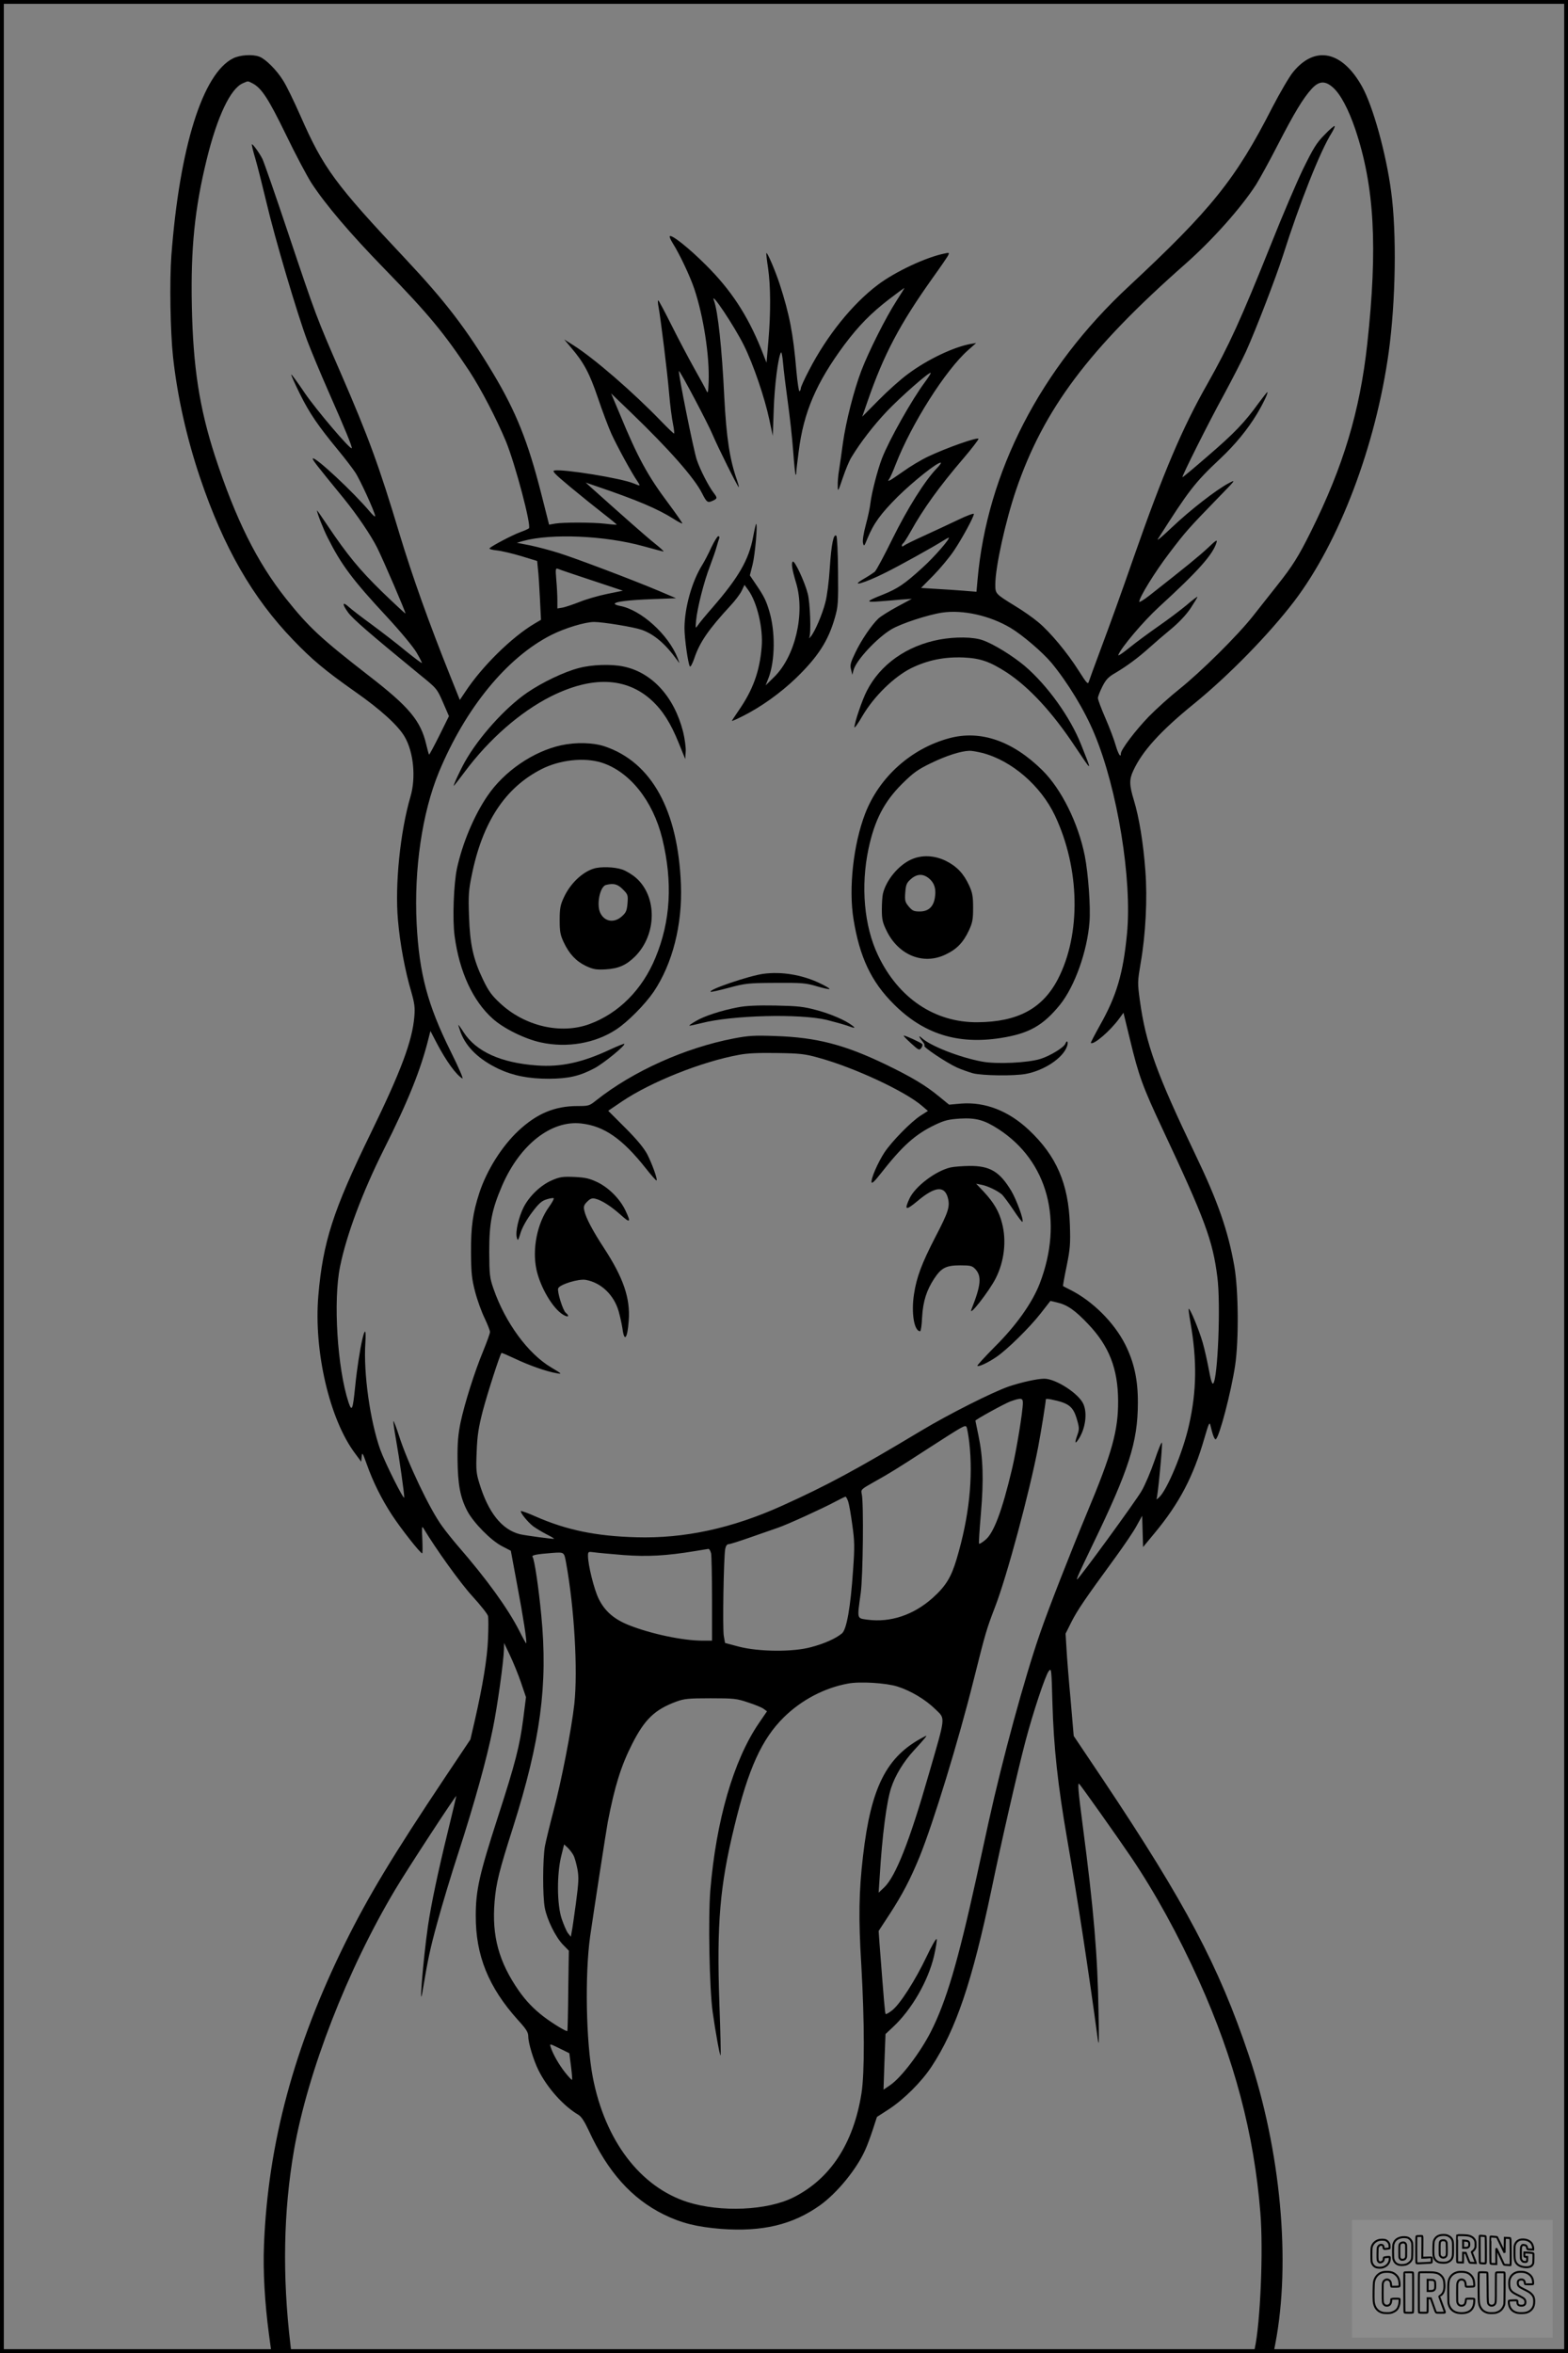 <?xml version="1.0" encoding="UTF-8"?>
<svg xmlns="http://www.w3.org/2000/svg" version="1.0" width="1024pt" height="1536pt" viewBox="0 0 1024 1536" preserveAspectRatio="xMidYMid meet">
  <rect x="0" y="0" width="1024" height="1536" fill="#808080" stroke="none"/>
  <g transform="translate(0.00 0.00) scale(1)">
    <g transform="translate(0,1536) scale(0.1,-0.1)" fill="#000000" stroke="none">
      <path d="M1522 14979 c-198 -99 -349 -578 -403 -1289 -12 -165 -7 -494 11 -660 28 -257 89 -529 177 -790 154 -455 342 -782 608 -1058 123 -128 206 -198 405 -338 166 -116 281 -221 323 -294 58 -100 74 -265 38 -389 -67 -228 -103 -576 -82 -808 13 -152 46 -330 87 -468 21 -74 25 -102 20 -160 -13 -159 -86 -355 -286 -765 -245 -502 -311 -708 -341 -1057 -31 -361 73 -809 240 -1031 l40 -54 3 34 c3 30 6 25 32 -47 42 -119 97 -229 166 -335 59 -90 185 -250 197 -250 3 0 3 42 1 93 -4 71 -3 88 6 73 84 -140 243 -361 321 -446 53 -58 99 -116 102 -129 3 -13 3 -80 0 -150 -5 -127 -34 -302 -86 -531 l-29 -125 -164 -245 c-344 -515 -504 -781 -653 -1082 -334 -676 -505 -1311 -531 -1972 -7 -172 5 -377 32 -581 l17 -125 65 0 65 0 -6 52 c-54 452 -46 873 23 1272 90 512 347 1175 661 1701 75 127 399 622 399 611 0 -3 -25 -107 -55 -231 -65 -266 -109 -474 -130 -617 -32 -220 -61 -588 -34 -418 34 202 47 266 95 440 29 107 91 314 139 460 103 318 184 608 224 808 30 147 70 436 72 515 l1 42 38 -80 c21 -44 54 -124 72 -177 l33 -97 -18 -142 c-23 -176 -51 -287 -166 -642 -120 -371 -144 -475 -144 -642 -1 -260 83 -468 277 -683 54 -59 66 -79 66 -106 0 -42 34 -155 67 -221 58 -116 163 -233 260 -290 19 -11 40 -43 68 -103 124 -270 280 -444 490 -548 114 -56 215 -81 374 -94 270 -20 467 27 646 154 113 81 241 238 296 363 12 26 34 85 49 131 l27 83 79 51 c98 64 214 180 278 278 159 241 265 555 391 1155 65 314 170 771 221 965 49 187 131 434 153 461 17 22 18 16 24 -207 8 -287 35 -537 97 -894 69 -397 140 -860 199 -1300 8 -59 9 -19 5 180 -6 367 -31 664 -104 1220 -29 220 -33 276 -22 265 16 -17 255 -354 340 -480 156 -231 308 -508 442 -805 230 -510 360 -999 401 -1515 20 -245 0 -719 -37 -887 l-6 -28 65 0 64 0 11 57 c104 537 36 1267 -174 1891 -194 577 -412 989 -950 1794 l-192 286 -20 234 c-12 128 -24 278 -27 334 l-6 100 40 80 c40 77 83 141 287 420 56 77 118 168 137 204 l36 65 3 -102 3 -102 76 92 c161 194 252 368 324 617 29 99 34 111 40 85 14 -61 27 -95 35 -90 23 14 99 304 126 480 25 168 22 494 -5 649 -41 232 -107 422 -253 726 -255 532 -325 725 -364 1009 -16 117 -15 123 5 243 33 187 45 424 31 603 -13 179 -41 350 -75 461 -30 98 -31 135 -5 191 58 128 178 261 399 440 227 185 489 453 653 668 295 388 532 1014 617 1625 46 335 53 777 16 1050 -33 249 -119 558 -190 685 -130 233 -307 270 -450 95 -25 -30 -86 -135 -137 -233 -238 -467 -399 -666 -937 -1167 -577 -536 -925 -1212 -987 -1914 l-7 -79 -86 7 c-47 4 -129 9 -181 12 l-95 6 81 82 c44 45 104 117 133 160 54 80 131 222 131 241 0 6 -46 -11 -102 -38 -57 -27 -157 -74 -223 -104 -66 -30 -125 -59 -132 -65 -9 -7 -13 -7 -13 0 0 6 4 13 9 16 5 4 26 37 47 74 83 150 189 297 346 480 54 63 98 121 98 127 0 15 -208 -58 -328 -115 -45 -21 -120 -66 -167 -100 -85 -60 -106 -71 -88 -47 5 6 25 50 43 97 103 264 325 614 472 744 l53 47 -35 -6 c-112 -20 -284 -102 -410 -196 -47 -34 -133 -111 -192 -171 l-107 -108 35 101 c106 306 210 503 425 805 49 68 94 134 100 145 10 20 9 21 -23 14 -120 -24 -321 -118 -435 -204 -166 -125 -332 -331 -449 -557 -30 -57 -54 -110 -54 -118 0 -8 -4 -17 -9 -20 -4 -3 -13 56 -20 132 -21 247 -45 369 -110 570 -30 90 -80 206 -86 200 -2 -2 3 -46 11 -98 17 -117 18 -289 2 -477 l-12 -141 -36 92 c-90 221 -197 384 -360 546 -110 110 -223 200 -236 188 -3 -4 6 -24 19 -45 45 -71 114 -217 141 -298 60 -178 100 -438 94 -605 -3 -74 -5 -82 -15 -60 -6 14 -42 80 -80 147 -37 66 -104 193 -148 281 -44 88 -83 161 -86 161 -4 1 -3 -19 2 -44 14 -77 57 -423 69 -565 6 -74 18 -163 25 -197 7 -35 10 -63 7 -63 -4 0 -40 35 -82 78 -185 192 -439 412 -575 498 l-60 38 46 -55 c82 -96 119 -165 174 -327 29 -86 69 -192 88 -234 36 -79 135 -261 170 -310 21 -32 21 -33 -24 -14 -81 34 -452 94 -517 85 -19 -3 -2 -21 105 -110 70 -58 167 -136 216 -174 48 -37 86 -69 85 -70 -2 -1 -34 1 -73 6 -86 10 -276 10 -330 1 l-39 -7 -52 205 c-86 338 -164 533 -315 785 -173 288 -309 466 -570 744 -462 491 -537 594 -686 933 -42 95 -93 201 -115 234 -42 68 -114 139 -154 154 -44 17 -126 12 -172 -11z m127 -163 c59 -31 103 -98 218 -334 63 -131 139 -273 167 -317 93 -142 252 -329 474 -557 293 -301 393 -423 556 -669 78 -119 178 -312 240 -460 61 -149 168 -553 150 -568 -5 -4 -31 -16 -59 -26 -47 -17 -181 -87 -198 -104 -4 -5 17 -11 47 -14 30 -3 102 -20 159 -37 l105 -32 5 -52 c4 -28 9 -114 13 -192 l7 -140 -44 -26 c-148 -88 -343 -280 -451 -445 l-35 -52 -63 157 c-139 347 -247 649 -331 927 -134 446 -202 631 -386 1055 -156 358 -159 366 -339 902 -84 252 -161 472 -170 490 -19 39 -65 101 -69 96 -2 -2 7 -42 21 -88 14 -47 47 -178 74 -291 56 -239 202 -730 267 -904 25 -66 88 -217 140 -335 105 -238 156 -361 150 -366 -10 -10 -231 250 -305 358 -47 70 -88 126 -90 123 -2 -2 23 -59 57 -127 62 -125 116 -205 253 -371 42 -51 91 -115 108 -141 31 -46 130 -263 130 -285 0 -7 -14 5 -32 26 -108 129 -360 364 -375 350 -5 -6 18 -36 203 -262 86 -106 175 -237 217 -320 40 -80 189 -426 185 -430 -1 -2 -71 63 -154 143 -148 145 -224 237 -358 436 -36 54 -66 97 -66 94 0 -16 42 -123 70 -178 89 -177 162 -275 389 -519 87 -94 169 -193 191 -230 21 -36 37 -67 35 -69 -2 -2 -50 34 -107 80 -56 47 -157 124 -223 173 -66 48 -132 99 -147 113 -43 39 -45 19 -4 -37 33 -44 137 -134 465 -403 115 -93 115 -94 154 -183 l39 -90 -63 -127 c-35 -70 -65 -126 -67 -124 -2 2 -10 31 -18 65 -36 155 -110 245 -374 449 -318 247 -392 316 -543 505 -189 238 -328 518 -463 930 -102 315 -143 582 -151 978 -8 379 19 640 97 958 69 281 155 462 235 497 37 16 31 17 64 0z m7056 -27 c49 -43 101 -141 146 -273 125 -372 147 -769 78 -1401 -48 -439 -156 -799 -368 -1225 -81 -163 -120 -225 -220 -351 -42 -53 -113 -143 -158 -200 -99 -126 -339 -364 -483 -479 -58 -46 -147 -126 -198 -178 -86 -89 -182 -215 -182 -241 0 -31 -17 -4 -34 54 -10 36 -40 115 -67 177 -27 62 -49 121 -49 131 0 10 13 43 29 75 24 47 39 63 88 91 75 45 143 95 218 162 33 30 97 85 142 122 52 43 99 93 128 136 25 38 45 71 45 75 0 3 -33 -21 -72 -55 -40 -33 -122 -95 -183 -137 -60 -42 -146 -105 -189 -140 -43 -35 -76 -57 -73 -48 19 49 162 218 265 313 259 237 354 344 377 423 6 20 -5 13 -56 -36 -57 -53 -136 -118 -382 -311 -37 -29 -67 -47 -67 -41 0 28 102 194 196 317 108 142 123 159 318 360 118 121 120 123 69 96 -81 -43 -251 -175 -369 -287 -60 -57 -101 -92 -93 -78 204 321 241 369 408 526 97 91 178 190 238 289 41 68 78 145 69 145 -2 0 -28 -33 -57 -72 -90 -125 -159 -197 -329 -343 -91 -79 -166 -142 -168 -140 -5 5 173 361 269 535 55 102 121 230 146 285 65 144 194 479 241 625 109 343 244 685 319 803 13 22 22 41 19 44 -3 3 -33 -22 -66 -57 -52 -52 -73 -87 -140 -223 -43 -89 -137 -309 -208 -488 -200 -499 -277 -667 -417 -915 -164 -288 -289 -583 -480 -1129 -85 -244 -148 -419 -225 -625 -34 -91 -65 -176 -69 -189 -6 -21 -13 -13 -66 70 -75 119 -188 254 -264 317 -33 28 -101 76 -153 107 -128 79 -128 79 -128 140 0 113 66 412 136 618 180 526 473 917 1104 1473 179 158 364 366 463 519 24 39 89 156 142 260 108 209 164 302 220 364 48 53 88 56 140 10z m-2851 -1394 c-68 -105 -180 -327 -229 -455 -48 -126 -100 -329 -120 -470 -8 -63 -20 -142 -25 -176 -6 -33 -10 -81 -9 -105 0 -42 2 -40 33 52 18 53 43 114 57 135 58 96 144 207 229 297 91 96 279 261 288 253 2 -3 -14 -28 -36 -58 -86 -115 -236 -381 -282 -500 -29 -75 -67 -223 -75 -288 -3 -30 -17 -97 -31 -147 -15 -56 -22 -103 -18 -118 6 -24 8 -22 29 30 41 99 86 161 199 274 103 101 254 221 279 221 6 0 -5 -17 -25 -37 -79 -82 -191 -261 -289 -459 -54 -110 -106 -207 -116 -216 -10 -8 -40 -28 -66 -43 -108 -62 -5 -34 138 38 89 44 310 167 367 203 21 13 40 24 43 24 16 0 -95 -128 -171 -196 -116 -106 -161 -136 -257 -175 -112 -44 -117 -52 -29 -45 39 3 105 8 145 12 l72 5 -95 -51 c-52 -28 -108 -63 -124 -78 -45 -43 -113 -143 -151 -224 -31 -64 -35 -81 -27 -109 l8 -34 8 30 c16 64 154 212 249 268 63 37 237 94 330 108 135 20 311 -19 447 -100 77 -46 208 -158 266 -227 106 -128 218 -311 281 -464 151 -360 247 -953 213 -1305 -25 -260 -68 -405 -175 -595 -35 -63 -63 -116 -61 -118 17 -16 128 80 186 160 l27 37 43 -177 c57 -236 82 -305 212 -582 276 -588 328 -727 358 -966 23 -175 3 -665 -27 -695 -7 -7 -16 22 -28 88 -10 54 -28 135 -41 180 -24 83 -84 227 -91 219 -2 -2 3 -41 11 -87 44 -249 41 -451 -9 -671 -39 -176 -144 -428 -197 -474 -12 -11 -19 -14 -15 -8 8 14 40 350 35 366 -3 7 -24 -45 -48 -116 -24 -70 -62 -160 -85 -199 -37 -65 -411 -577 -421 -577 -6 0 13 42 101 225 238 492 295 671 296 925 1 153 -25 269 -83 384 -73 144 -213 283 -358 356 -25 12 -46 24 -48 25 -1 1 9 60 24 131 23 114 25 145 21 269 -9 268 -88 450 -268 619 -133 125 -286 184 -442 172 l-79 -7 -66 54 c-90 74 -180 127 -347 208 -270 130 -452 177 -720 186 -138 5 -176 3 -274 -16 -318 -61 -657 -214 -895 -402 -47 -38 -51 -39 -125 -39 -148 0 -265 -49 -385 -161 -108 -101 -206 -256 -255 -404 -43 -131 -56 -223 -55 -390 1 -138 5 -173 27 -258 14 -54 42 -131 62 -172 19 -40 35 -81 35 -90 0 -9 -20 -64 -44 -123 -58 -140 -121 -341 -148 -466 -16 -78 -21 -133 -20 -243 2 -164 17 -247 64 -337 41 -77 155 -193 228 -230 l56 -29 42 -226 c39 -207 65 -372 58 -378 -1 -2 -21 34 -44 80 -76 149 -212 337 -403 557 -31 36 -77 93 -102 128 -80 109 -225 413 -282 592 -15 47 -31 89 -35 93 -4 5 4 -52 17 -125 21 -118 53 -344 53 -373 -1 -23 -126 227 -157 313 -66 187 -110 497 -97 697 12 196 -42 -39 -67 -290 -15 -148 -21 -164 -43 -99 -73 223 -101 664 -55 887 42 206 145 482 285 762 160 318 243 524 294 732 l11 43 40 -77 c63 -120 129 -211 169 -233 8 -4 -26 75 -77 177 -151 304 -205 508 -222 833 -18 356 36 724 145 989 174 419 444 749 734 896 89 45 221 85 280 85 57 0 259 -33 310 -51 82 -29 155 -91 233 -199 17 -24 17 -24 2 15 -60 153 -239 315 -377 340 -21 4 -36 11 -33 15 8 13 87 23 245 29 l155 6 -115 49 c-171 72 -541 212 -653 247 -54 17 -137 39 -185 49 l-87 17 42 12 c184 50 533 35 783 -34 69 -19 129 -35 133 -35 5 0 -20 23 -55 51 -52 41 -199 171 -418 367 l-35 32 70 -24 c268 -91 401 -148 504 -213 29 -19 55 -32 57 -30 2 2 -38 60 -90 130 -136 181 -202 302 -319 586 l-56 133 132 -127 c247 -238 412 -425 462 -525 30 -59 36 -64 69 -49 31 14 32 19 8 50 -34 44 -90 153 -112 219 -21 63 -123 571 -116 578 6 5 191 -345 221 -418 33 -78 163 -340 170 -340 2 0 -3 19 -11 43 -48 135 -70 277 -84 547 -15 316 -42 561 -67 627 -30 78 133 -165 196 -293 61 -123 135 -340 165 -482 l23 -107 6 170 c5 155 28 340 47 374 4 7 10 -23 14 -70 4 -46 18 -160 31 -254 13 -93 29 -237 35 -320 6 -82 13 -151 16 -154 2 -2 4 4 4 13 0 10 7 72 16 139 32 256 115 449 298 696 93 124 174 207 294 299 52 40 96 72 98 72 2 0 -22 -38 -52 -85z m-1987 -1824 l201 -67 -103 -21 c-58 -12 -138 -35 -179 -52 -41 -16 -91 -33 -110 -37 l-36 -6 0 54 c0 30 -3 90 -7 133 -6 74 -5 78 13 71 10 -5 110 -38 221 -75z m1476 -3115 c235 -64 572 -221 682 -318 l35 -30 -47 -30 c-64 -41 -189 -169 -237 -241 -43 -66 -89 -171 -84 -195 2 -10 22 9 57 54 145 185 227 259 359 322 61 29 87 35 161 40 105 6 159 -9 252 -69 322 -209 426 -599 269 -1008 -49 -126 -153 -273 -292 -411 -66 -67 -118 -123 -115 -126 8 -8 72 22 124 58 71 48 217 192 289 284 l64 82 42 -10 c67 -15 118 -50 205 -142 137 -144 194 -292 195 -501 1 -193 -39 -339 -205 -735 -106 -255 -254 -632 -307 -788 -99 -286 -243 -813 -334 -1227 -19 -88 -56 -254 -81 -370 -120 -544 -195 -798 -295 -996 -69 -136 -193 -300 -266 -350 l-44 -30 6 181 7 182 50 47 c121 113 229 300 267 464 12 53 20 102 17 109 -3 7 -33 -45 -67 -117 -73 -153 -174 -311 -225 -349 -20 -16 -39 -26 -41 -23 -5 4 -11 83 -40 457 l-6 85 72 110 c83 128 134 225 195 373 91 225 254 756 354 1157 78 311 82 325 140 477 77 199 224 746 281 1043 18 94 50 293 50 311 0 3 15 3 33 -1 119 -24 146 -46 171 -134 15 -52 15 -62 1 -101 -19 -54 -14 -61 13 -18 41 68 53 162 28 221 -28 68 -180 167 -256 167 -46 0 -149 -23 -230 -50 -103 -35 -390 -179 -575 -290 -423 -254 -613 -356 -907 -489 -328 -148 -638 -215 -953 -206 -261 7 -456 47 -658 136 -49 22 -92 37 -95 35 -7 -8 44 -72 81 -100 18 -13 56 -36 85 -51 30 -15 52 -28 50 -30 -4 -3 -185 21 -223 30 -118 30 -207 142 -265 334 -20 65 -22 88 -17 205 4 106 12 157 40 266 30 114 112 368 122 378 2 2 41 -15 88 -37 92 -44 209 -85 272 -95 38 -7 36 -5 -36 38 -150 89 -299 291 -376 513 -25 72 -27 90 -28 243 0 187 17 274 84 430 116 268 321 429 518 406 149 -17 268 -100 420 -292 36 -46 68 -82 71 -80 7 8 -29 108 -61 171 -22 41 -66 95 -143 172 l-112 112 90 61 c188 127 521 260 763 304 56 11 131 14 250 12 147 -2 183 -6 268 -30z m1337 -2253 c0 -56 -42 -312 -71 -433 -65 -274 -120 -420 -175 -463 -19 -16 -37 -27 -40 -24 -3 2 3 91 12 198 19 222 14 365 -16 508 -11 52 -20 95 -20 97 0 7 189 111 229 126 68 24 81 23 81 -9z m-350 -259 c26 -231 -1 -487 -82 -759 -36 -121 -70 -177 -156 -255 -125 -112 -276 -163 -427 -143 -70 10 -68 0 -44 173 15 111 20 588 7 646 -7 31 -5 32 80 80 102 57 143 82 362 224 219 141 233 150 242 135 4 -7 12 -52 18 -101z m-791 -385 c6 -17 18 -86 27 -153 15 -106 16 -143 5 -296 -16 -240 -42 -389 -73 -413 -40 -33 -113 -66 -200 -89 -118 -33 -342 -31 -473 3 l-90 24 -8 45 c-9 46 -1 509 9 568 4 21 12 32 23 32 9 0 75 21 146 46 72 25 150 52 175 61 60 20 294 127 372 169 35 18 66 34 70 34 3 0 11 -14 17 -31z m-895 -340 c3 -17 6 -152 6 -300 l0 -269 -62 0 c-128 0 -336 44 -480 101 -98 39 -158 91 -198 172 -30 60 -70 221 -70 281 0 27 2 28 38 23 20 -3 107 -11 192 -18 160 -12 282 -5 470 26 41 7 80 13 86 14 6 1 14 -13 18 -30z m-947 -61 c54 -296 77 -701 54 -919 -18 -165 -85 -508 -136 -699 -24 -91 -49 -194 -56 -230 -15 -83 -16 -327 -1 -405 15 -78 71 -191 119 -240 l38 -39 -4 -261 c-1 -143 -4 -262 -6 -263 -6 -6 -97 50 -155 94 -65 50 -114 101 -162 169 -130 187 -177 357 -158 582 10 121 30 201 120 483 180 568 229 931 185 1385 -18 188 -45 366 -57 382 -9 11 26 18 132 26 75 5 74 6 87 -65z m2163 -807 c88 -28 184 -85 249 -149 66 -65 69 -36 -44 -426 -125 -436 -216 -665 -290 -736 l-37 -35 7 105 c16 267 45 490 75 580 27 82 81 170 148 243 32 34 64 71 72 81 14 18 14 19 -10 6 -241 -126 -342 -326 -394 -776 -27 -229 -30 -408 -11 -714 21 -367 22 -702 1 -835 -52 -327 -203 -558 -444 -679 -171 -86 -475 -99 -691 -31 -310 99 -540 401 -620 817 -44 231 -52 667 -17 918 25 173 105 691 115 745 46 238 87 368 159 510 82 162 148 225 288 277 52 19 79 22 224 22 153 0 171 -2 245 -27 44 -14 90 -33 102 -42 l22 -16 -54 -79 c-165 -242 -278 -634 -316 -1088 -15 -181 -6 -645 15 -795 19 -135 47 -289 52 -284 2 2 -1 154 -8 338 -18 523 3 767 98 1157 91 377 179 570 323 712 115 113 265 192 419 220 78 15 249 4 322 -19z m-2115 -1102 c8 -14 19 -55 26 -90 10 -55 8 -87 -10 -224 -12 -88 -24 -173 -28 -189 l-5 -29 -19 24 c-10 13 -28 56 -41 94 -31 93 -32 290 -3 408 l19 77 24 -22 c13 -13 30 -35 37 -49z m-16 -1377 c6 -47 9 -87 7 -89 -2 -2 -23 20 -46 49 -41 52 -80 121 -94 166 -7 22 -6 22 57 -9 l65 -32 11 -85z"></path>
      <path d="M4918 11853 c-28 -147 -94 -262 -265 -459 -43 -49 -86 -101 -95 -115 -16 -24 -17 -23 -12 31 8 82 51 253 90 353 18 48 38 105 44 128 6 22 14 47 17 55 3 8 0 14 -6 14 -6 0 -26 -33 -45 -72 -18 -40 -45 -92 -60 -116 -67 -107 -115 -277 -116 -412 0 -67 23 -230 35 -250 4 -7 17 17 29 52 35 105 93 189 236 344 31 33 64 77 74 98 l18 38 24 -33 c58 -79 99 -251 88 -374 -13 -158 -57 -279 -150 -413 -24 -35 -44 -65 -44 -68 0 -2 33 12 72 32 118 59 246 151 347 248 143 139 210 242 253 393 21 72 23 96 21 302 -1 124 -6 228 -11 233 -18 18 -33 -55 -43 -210 -5 -84 -18 -185 -29 -225 -20 -78 -68 -190 -95 -222 -9 -11 -14 -14 -10 -7 13 25 6 227 -10 287 -20 78 -85 216 -97 209 -12 -8 -6 -49 21 -139 60 -198 -5 -479 -143 -614 l-56 -55 20 51 c42 112 44 301 4 433 -20 68 -35 99 -87 175 l-40 59 18 71 c16 64 34 265 23 265 -2 0 -11 -39 -20 -87z"></path>
      <path d="M6135 11185 c-213 -40 -386 -162 -474 -335 -30 -57 -81 -208 -81 -237 0 -9 24 24 52 73 76 129 205 255 318 312 108 53 217 75 343 70 110 -5 172 -27 282 -98 147 -97 298 -260 447 -485 114 -170 112 -171 38 15 -71 179 -219 385 -367 512 -81 68 -206 145 -276 169 -62 22 -179 23 -282 4z"></path>
      <path d="M3780 10999 c-94 -24 -239 -93 -338 -161 -144 -99 -317 -292 -406 -451 -34 -61 -78 -157 -72 -157 1 0 34 42 72 93 158 212 362 390 560 490 269 135 493 127 659 -24 72 -66 125 -149 177 -278 l43 -106 3 48 c2 26 -6 85 -17 130 -58 228 -202 387 -389 426 -80 17 -207 13 -292 -10z"></path>
      <path d="M6199 10541 c-249 -67 -457 -254 -549 -492 -77 -201 -109 -487 -76 -690 40 -247 116 -408 262 -553 194 -195 417 -266 699 -222 185 29 277 81 388 218 96 120 177 347 192 539 8 97 -8 317 -31 434 -43 213 -152 433 -276 556 -195 193 -405 265 -609 210z m216 -96 c192 -50 381 -213 474 -408 164 -346 172 -776 19 -1070 -100 -191 -262 -278 -523 -280 -280 -3 -518 157 -651 437 -91 191 -114 451 -62 696 40 187 102 306 218 422 75 74 102 94 191 137 99 48 193 78 249 80 14 1 52 -6 85 -14z"></path>
      <path d="M5950 9749 c-82 -37 -163 -134 -184 -223 -4 -16 -7 -63 -7 -104 0 -64 5 -85 31 -138 78 -160 240 -225 385 -155 74 35 115 78 152 156 24 52 28 72 28 150 0 75 -5 99 -26 145 -36 78 -80 124 -151 160 -76 37 -158 41 -228 9z m118 -124 c35 -30 47 -69 37 -127 -10 -59 -43 -88 -99 -88 -38 0 -48 5 -71 32 -24 29 -27 38 -23 92 4 51 9 63 36 87 41 36 80 37 120 4z"></path>
      <path d="M3665 10495 c-183 -40 -373 -170 -482 -331 -88 -129 -163 -309 -199 -474 -21 -100 -30 -333 -15 -441 31 -232 119 -423 249 -539 71 -64 211 -133 315 -155 170 -37 353 -6 490 84 76 49 190 165 246 247 123 183 188 438 178 699 -19 486 -191 798 -496 902 -76 26 -190 29 -286 8z m263 -113 c183 -58 336 -248 397 -496 69 -284 55 -539 -45 -779 -86 -208 -240 -362 -430 -432 -188 -69 -424 -14 -585 137 -53 49 -75 79 -110 152 -65 135 -86 232 -92 416 -5 134 -2 170 17 263 70 350 219 575 456 696 120 61 278 78 392 43z"></path>
      <path d="M3878 9690 c-76 -23 -155 -99 -196 -189 -22 -47 -27 -70 -27 -146 0 -76 4 -98 26 -145 36 -77 81 -125 146 -156 48 -22 66 -25 127 -22 85 5 135 27 193 84 143 143 146 391 7 513 -25 22 -66 47 -91 55 -49 17 -140 20 -185 6z m189 -135 c34 -34 35 -38 31 -92 -4 -48 -10 -61 -37 -85 -49 -44 -110 -36 -139 19 -29 53 -5 175 35 186 50 13 76 6 110 -28z"></path>
      <path d="M4985 9003 c-94 -13 -359 -103 -344 -117 2 -3 56 9 119 26 108 29 126 31 305 32 171 1 198 -1 268 -22 44 -13 81 -21 84 -18 3 3 -27 21 -68 40 -113 53 -246 75 -364 59z"></path>
      <path d="M4817 8784 c-105 -20 -217 -56 -272 -89 -26 -15 -45 -28 -43 -30 2 -2 37 6 78 16 200 52 644 63 820 21 47 -12 105 -28 129 -36 54 -20 62 -20 36 0 -44 34 -139 75 -232 100 -84 23 -123 27 -268 30 -120 2 -193 -1 -248 -12z"></path>
      <path d="M3009 8619 c37 -96 119 -175 246 -236 96 -45 197 -65 330 -65 128 1 199 17 296 68 61 32 206 151 196 160 -2 2 -42 -14 -88 -35 -184 -87 -327 -118 -484 -106 -234 17 -395 90 -477 216 -17 27 -33 49 -35 49 -1 0 6 -23 16 -51z"></path>
      <path d="M5949 8550 c49 -45 55 -48 67 -32 7 9 10 21 7 26 -6 9 -108 56 -121 56 -4 -1 17 -23 47 -50z"></path>
      <path d="M6005 8590 c4 -8 15 -23 23 -33 8 -9 12 -20 9 -24 -9 -8 142 -109 211 -141 29 -13 77 -30 105 -38 62 -16 270 -19 348 -4 120 23 241 104 267 179 11 30 0 46 -11 17 -10 -24 -98 -78 -161 -98 -81 -26 -287 -36 -382 -18 -146 27 -335 101 -393 153 -13 12 -21 15 -16 7z"></path>
      <path d="M6207 7739 c-98 -23 -232 -125 -268 -204 -35 -76 -24 -79 53 -15 113 95 176 102 198 21 15 -58 4 -92 -82 -257 -88 -171 -122 -260 -139 -372 -19 -123 1 -242 40 -242 5 0 11 42 13 93 6 102 29 175 80 252 46 69 77 85 169 85 67 0 78 -3 98 -24 43 -46 38 -105 -24 -261 -26 -64 114 114 158 201 56 111 71 245 41 359 -19 76 -54 135 -118 204 l-51 54 35 -7 c39 -7 105 -39 134 -64 10 -10 43 -54 74 -100 30 -46 57 -81 59 -78 11 10 -38 143 -72 201 -77 128 -140 165 -275 164 -47 -1 -102 -5 -123 -10z"></path>
      <path d="M3606 7656 c-73 -31 -148 -102 -186 -176 -33 -65 -55 -161 -45 -198 6 -25 9 -22 25 31 11 35 40 87 74 132 45 60 64 76 96 86 22 7 43 10 46 7 3 -4 -11 -29 -31 -57 -77 -107 -110 -273 -82 -407 25 -117 108 -258 176 -297 32 -19 43 -9 16 13 -19 15 -57 138 -50 159 8 26 135 65 181 56 100 -18 183 -98 214 -204 10 -36 21 -87 25 -113 12 -93 33 -67 41 52 11 145 -35 279 -161 472 -74 113 -119 198 -129 245 -6 27 -3 37 19 59 20 20 32 24 53 19 41 -10 101 -48 165 -105 62 -56 69 -51 33 25 -35 76 -107 149 -181 186 -54 26 -79 32 -152 36 -77 3 -95 1 -147 -21z"></path>
    </g>
  </g>
  <rect x="0.0" y="0.0" width="1024.0" height="1536.0" fill="none" stroke="black" stroke-width="5"></rect>
  <g transform="translate(882.93 1449.20) scale(0.128)" opacity="1.0">
    <rect x="0" y="0" width="1024.0" height="600.0" fill="white" fill-opacity="0.1"></rect>
    <g transform="translate(0,650) scale(0.1,-0.1)" stroke="none">
      <path fill="none" stroke="#000000" stroke-width="100" d="M4491 5720 c-164 -43 -269 -147 -319 -315 -19 -65 -29 -577 -13 -693 25 -190 116 -310 276 -367 63 -23 284 -32 370 -16 122 22 249 110 294 205 51 104 56 150 56 496 0 341 -4 385 -48 478 -46 100 -156 184 -282 217 -83 21 -241 19 -334 -5z m270 -273 c19 -12 43 -40 54 -62 18 -37 20 -64 23 -320 5 -339 -1 -384 -56 -436 -87 -82 -235 -56 -289 51 -22 43 -23 53 -23 335 0 314 7 370 52 412 34 32 66 42 139 42 53 1 73 -4 100 -22z"></path>
      <path fill="none" stroke="#000000" stroke-width="100" d="M5367 5723 c-4 -3 -7 -311 -7 -683 0 -618 1 -679 17 -691 12 -10 51 -14 152 -14 l136 0 3 248 2 248 67 -3 67 -3 34 -85 c18 -47 58 -152 89 -235 30 -82 63 -158 73 -168 14 -15 40 -19 165 -24 l148 -6 -5 34 c-4 19 -49 143 -102 276 -53 133 -96 246 -96 251 0 6 15 19 33 31 53 33 104 92 134 156 27 57 28 67 27 195 0 115 -4 144 -23 193 -31 80 -76 135 -148 183 -83 56 -166 82 -303 94 -129 11 -453 14 -463 3z m541 -300 c55 -27 77 -73 77 -163 0 -61 -4 -82 -23 -111 -34 -55 -73 -69 -191 -69 l-101 0 0 187 0 186 101 -6 c66 -4 114 -12 137 -24z"></path>
      <path fill="none" stroke="#000000" stroke-width="100" d="M6514 5685 c-4 -9 -5 -320 -2 -690 3 -511 7 -678 16 -687 19 -19 273 -30 291 -13 11 11 13 126 12 675 -1 364 -6 672 -11 685 -11 28 -27 31 -187 40 -99 6 -114 5 -119 -10z"></path>
      <path fill="none" stroke="#000000" stroke-width="100" d="M3355 5683 c-27 -3 -55 -9 -62 -15 -10 -8 -13 -150 -13 -683 0 -592 2 -674 15 -685 12 -10 52 -11 173 -6 362 15 578 29 590 38 8 7 12 46 12 129 0 108 -2 119 -20 129 -11 6 -24 9 -28 7 -4 -3 -103 -8 -221 -12 l-214 -7 5 545 c4 384 2 549 -5 556 -11 11 -120 12 -232 4z"></path>
      <path fill="none" stroke="#000000" stroke-width="100" d="M7067 5654 c-4 -4 -7 -310 -7 -680 0 -625 1 -673 18 -692 15 -18 31 -21 152 -24 l134 -3 -3 400 c-2 277 1 397 8 390 11 -11 153 -311 251 -530 96 -215 128 -281 142 -292 7 -6 82 -14 165 -17 l153 -7 11 28 c14 34 3 1333 -11 1347 -5 5 -70 11 -144 14 l-136 5 -1 -54 c-1 -30 -5 -200 -8 -379 l-6 -325 -73 150 c-40 83 -123 256 -184 385 -61 129 -117 242 -125 252 -11 12 -40 18 -121 22 -59 4 -130 9 -157 12 -28 3 -54 2 -58 -2z"></path>
      <path fill="none" stroke="#000000" stroke-width="100" d="M2507 5614 c-220 -49 -342 -159 -394 -357 -24 -91 -24 -641 0 -740 57 -233 232 -339 510 -310 56 6 127 21 158 33 76 29 187 114 226 174 64 95 67 114 71 505 2 232 -1 371 -8 404 -27 126 -116 235 -228 278 -74 29 -236 35 -335 13z m191 -281 c15 -11 36 -35 47 -54 19 -32 20 -52 20 -349 0 -309 0 -316 -23 -362 -31 -62 -75 -89 -155 -95 -53 -4 -67 -2 -97 19 -19 13 -44 41 -55 63 -19 37 -20 60 -20 350 0 337 2 351 60 405 54 51 169 63 223 23z"></path>
      <path fill="none" stroke="#000000" stroke-width="100" d="M8568 5491 c-133 -43 -219 -134 -262 -280 -13 -45 -16 -107 -16 -343 0 -320 9 -395 60 -506 73 -156 258 -255 506 -269 191 -11 324 47 376 165 19 42 22 70 26 288 4 209 3 242 -11 256 -19 18 -186 38 -347 41 l-105 2 -3 -95 c-1 -52 2 -102 7 -109 6 -10 33 -16 75 -19 l66 -4 0 -105 c0 -98 -1 -105 -26 -130 -23 -23 -31 -25 -99 -21 -64 3 -79 7 -112 34 -21 16 -49 52 -63 80 -25 49 -25 51 -25 324 0 303 6 348 56 402 28 29 32 30 99 26 105 -6 152 -50 167 -158 8 -53 9 -54 48 -62 22 -5 90 -10 150 -11 l110 -2 3 43 c4 52 -30 180 -66 245 -53 99 -179 183 -317 212 -96 20 -226 18 -297 -4z"></path>
      <path fill="none" stroke="#000000" stroke-width="100" d="M1390 5484 c-203 -45 -359 -207 -390 -404 -13 -83 -13 -616 0 -694 20 -123 100 -235 203 -281 98 -45 271 -51 387 -13 211 67 340 238 340 451 0 54 -3 69 -17 74 -24 9 -264 -15 -280 -28 -7 -7 -13 -31 -13 -60 0 -56 -13 -95 -43 -128 -31 -34 -95 -61 -144 -61 -35 0 -48 6 -77 35 -52 52 -58 99 -54 423 3 257 5 280 24 323 42 89 120 132 202 109 53 -14 72 -42 81 -120 11 -90 15 -92 150 -79 62 6 125 15 138 20 25 9 25 10 21 107 -3 82 -9 106 -33 155 -33 68 -97 130 -163 160 -60 27 -235 33 -332 11z"></path>
      <path fill="none" stroke="#000000" stroke-width="100" d="M1600 3845 c-239 -44 -424 -235 -476 -495 -22 -109 -33 -831 -15 -1000 31 -300 174 -492 425 -572 45 -15 100 -21 211 -25 181 -6 263 8 380 66 147 73 214 152 266 311 26 78 32 117 37 219 4 98 2 125 -9 132 -22 14 -393 11 -407 -3 -7 -7 -12 -39 -12 -73 0 -169 -84 -275 -217 -275 -68 0 -110 18 -150 64 -65 73 -68 99 -68 606 0 446 1 456 22 515 78 208 337 201 392 -11 6 -23 13 -75 16 -115 3 -41 10 -78 15 -83 10 -10 289 -10 357 0 63 9 67 18 60 147 -12 210 -62 331 -181 445 -86 82 -165 123 -280 146 -94 19 -261 20 -366 1z"></path>
      <path fill="none" stroke="#000000" stroke-width="100" d="M5376 3840 c-151 -39 -268 -118 -350 -237 -106 -157 -118 -245 -114 -863 4 -463 5 -477 27 -550 33 -106 72 -178 131 -243 123 -135 290 -197 526 -197 326 0 528 127 610 384 34 106 48 339 20 349 -29 12 -386 9 -400 -2 -7 -6 -16 -44 -20 -85 -17 -192 -81 -266 -226 -266 -93 1 -163 55 -197 152 -16 48 -18 92 -18 503 0 437 1 452 22 520 26 81 57 119 121 147 78 35 188 8 237 -56 30 -40 55 -133 55 -206 0 -92 6 -95 157 -92 70 1 161 5 201 8 87 8 88 9 78 158 -12 189 -62 314 -170 422 -76 76 -130 109 -241 144 -102 33 -337 38 -449 10z"></path>
      <path fill="none" stroke="#000000" stroke-width="100" d="M8441 3845 c-204 -45 -357 -196 -406 -402 -24 -99 -17 -331 13 -416 47 -137 141 -225 342 -323 334 -162 396 -203 438 -284 19 -37 23 -57 20 -116 -3 -59 -8 -77 -30 -107 -39 -50 -98 -70 -190 -65 -137 7 -187 57 -188 185 0 95 4 94 -223 86 -106 -3 -198 -10 -204 -16 -17 -13 -17 -107 1 -200 44 -226 196 -375 436 -423 103 -20 339 -15 435 10 199 53 340 189 391 377 21 78 28 222 15 311 -16 115 -56 191 -145 276 -85 81 -145 117 -386 235 -250 122 -298 173 -301 319 -3 109 52 167 164 175 115 8 183 -49 194 -164 3 -32 10 -64 16 -70 10 -14 340 -17 387 -4 24 7 25 9 22 92 -5 150 -54 269 -153 369 -69 70 -189 133 -297 155 -90 18 -265 18 -351 0z"></path>
      <path fill="none" stroke="#000000" stroke-width="100" d="M2710 3833 c-14 -2 -29 -9 -35 -14 -7 -7 -9 -354 -7 -1017 3 -910 5 -1008 20 -1019 20 -16 384 -18 413 -3 19 10 19 32 19 1019 0 923 -1 1010 -16 1022 -13 10 -61 14 -193 16 -97 1 -187 -1 -201 -4z"></path>
      <path fill="none" stroke="#000000" stroke-width="100" d="M3455 3833 c-47 -12 -45 32 -45 -1034 0 -987 0 -1009 19 -1019 12 -6 98 -10 210 -10 159 0 192 3 205 16 14 13 16 61 16 370 l0 355 81 -3 82 -3 88 -245 c49 -135 105 -292 124 -350 20 -58 45 -113 57 -122 18 -16 45 -18 229 -18 184 0 210 2 216 16 7 19 16 -7 -153 448 -74 197 -134 362 -134 366 0 4 23 22 50 40 162 104 228 273 217 560 -8 225 -46 336 -153 450 -104 110 -219 160 -413 179 -101 11 -657 13 -696 4z m721 -409 c64 -48 69 -61 72 -231 4 -176 -7 -223 -59 -267 -43 -36 -89 -46 -216 -46 l-113 0 0 286 0 286 144 -4 c127 -3 148 -5 172 -24z"></path>
      <path fill="none" stroke="#000000" stroke-width="100" d="M6510 3834 c-51 -11 -50 7 -50 -683 1 -672 7 -842 35 -951 45 -175 148 -311 289 -380 117 -58 200 -73 376 -68 124 4 156 9 225 32 108 37 176 79 246 153 61 66 117 169 140 258 9 37 13 248 16 831 4 727 3 782 -13 795 -13 11 -57 14 -204 14 -171 0 -190 -2 -209 -19 -21 -19 -21 -19 -21 -746 0 -782 0 -782 -52 -861 -64 -95 -228 -106 -302 -19 -61 73 -60 64 -66 877 -4 562 -8 745 -17 754 -13 13 -341 23 -393 13z"></path>
    </g>
  </g>
</svg>
